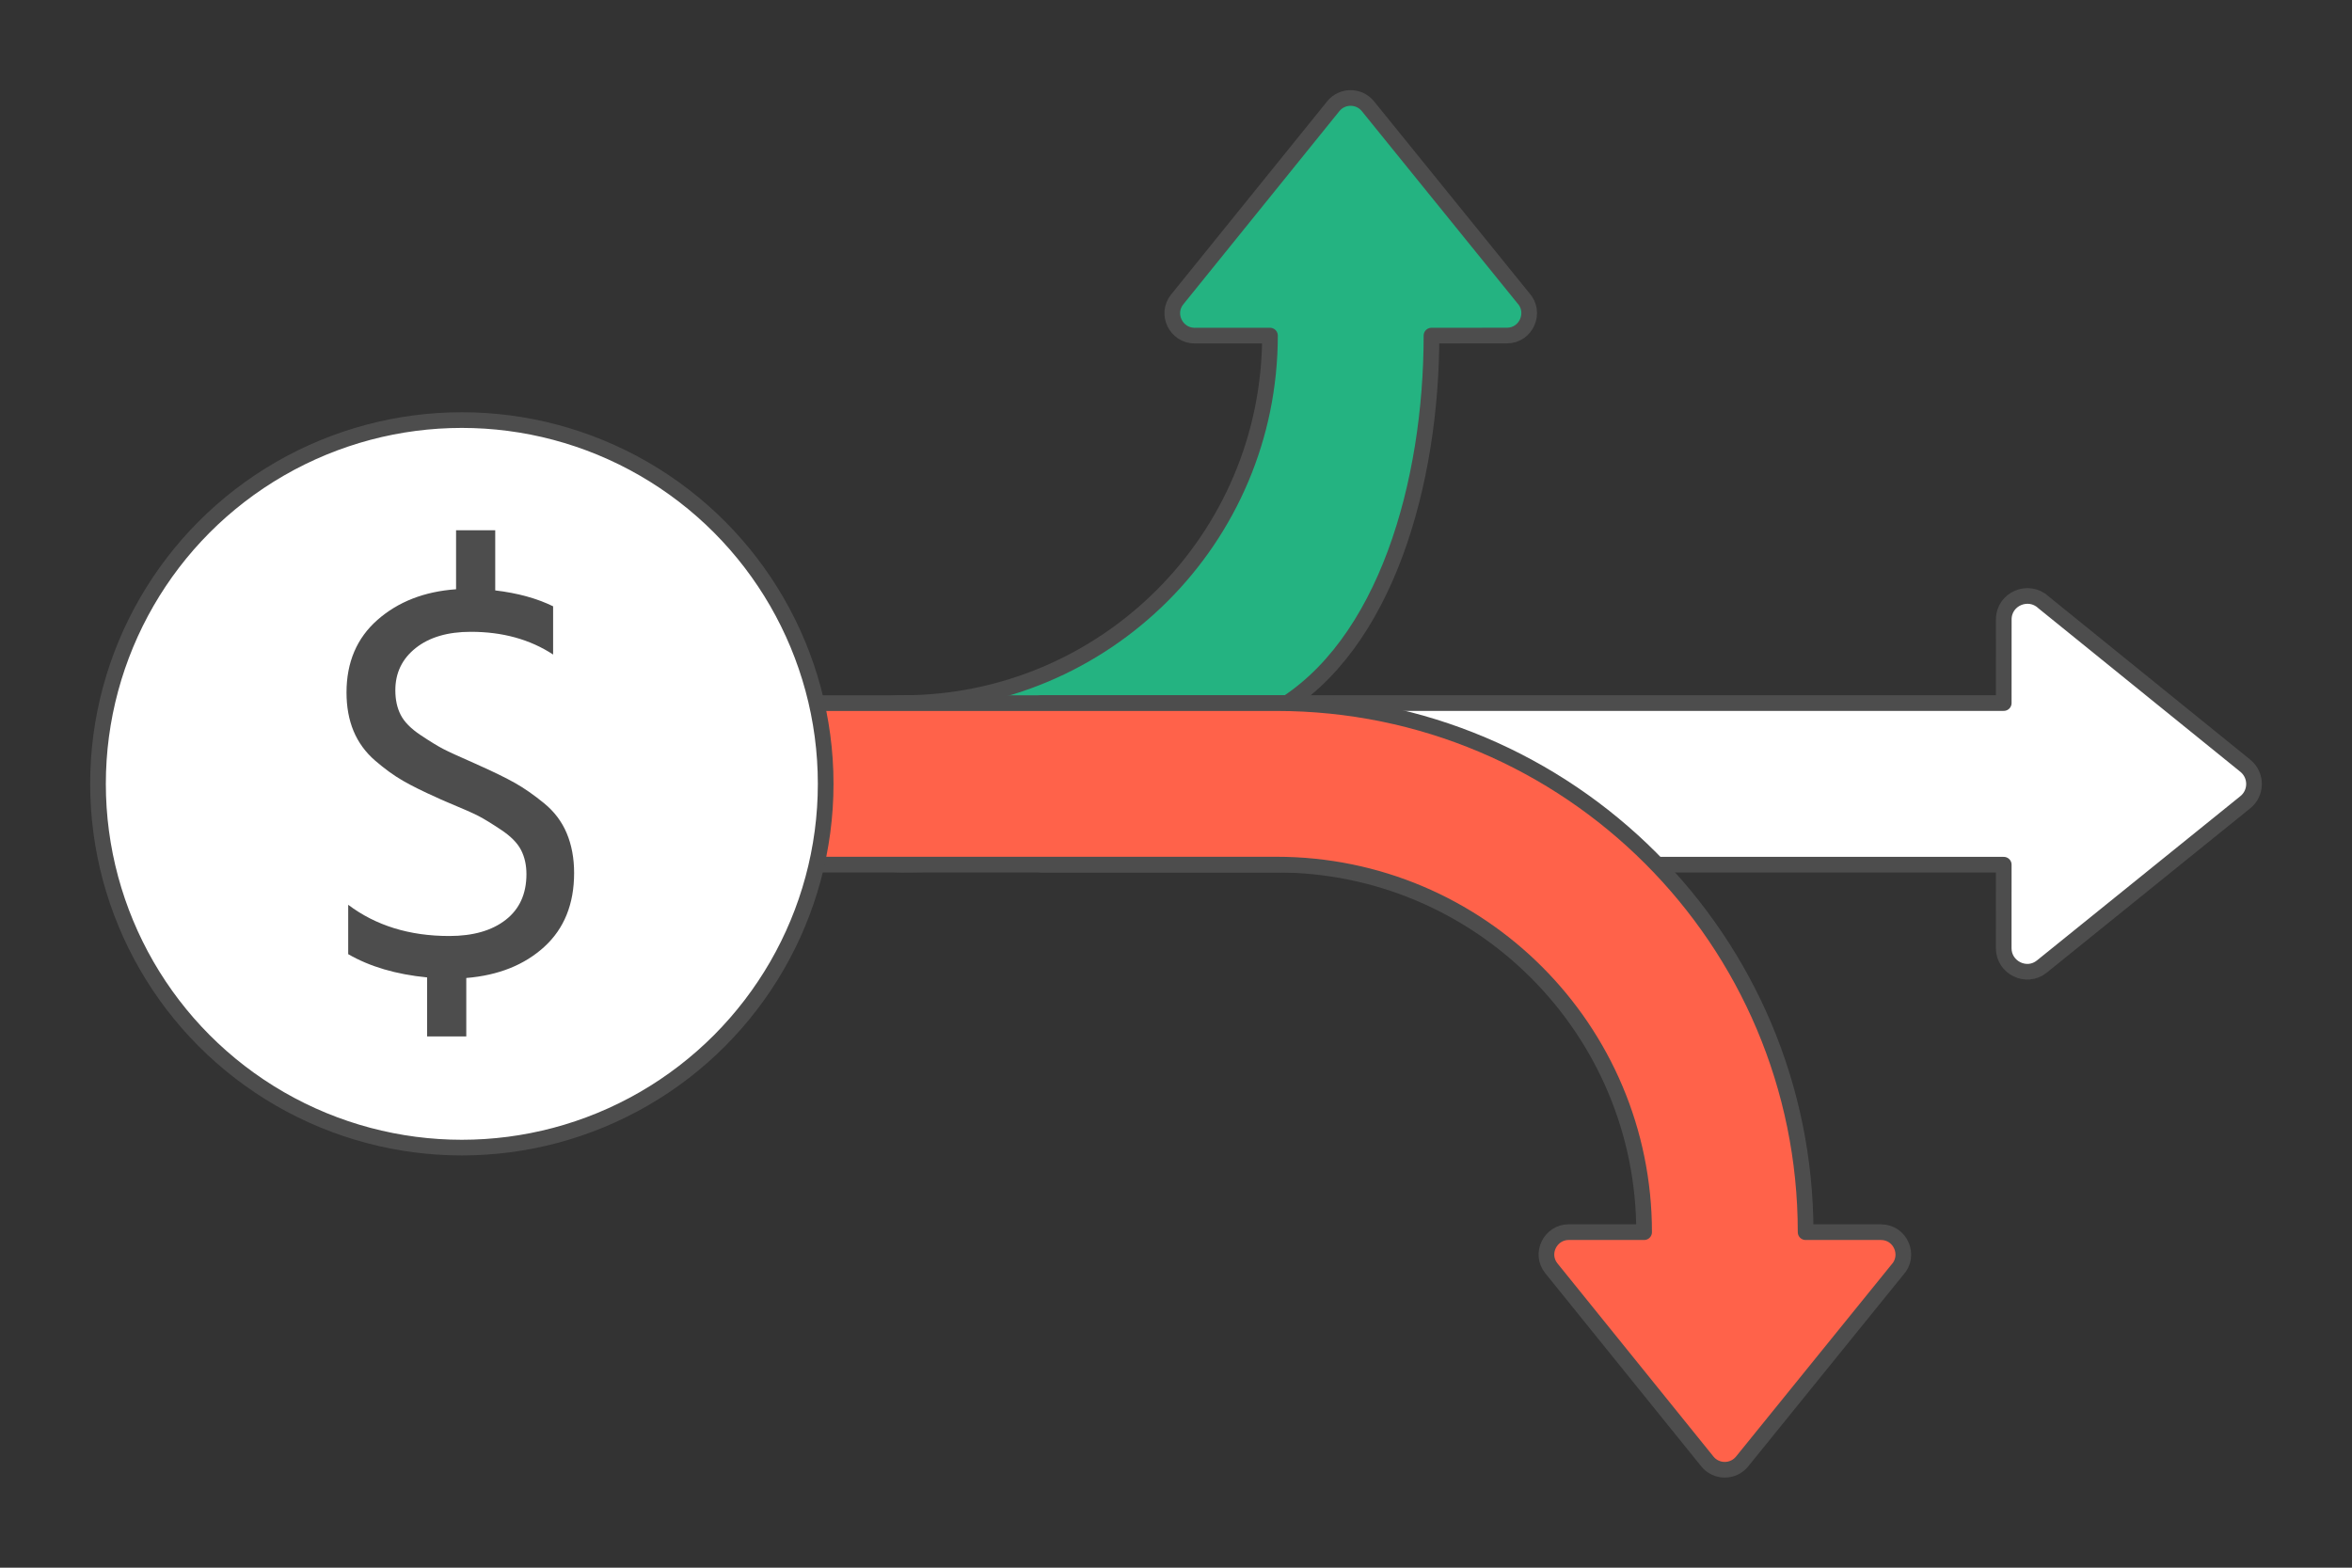 <?xml version="1.0" encoding="UTF-8"?>
<!DOCTYPE svg PUBLIC "-//W3C//DTD SVG 1.1//EN" "http://www.w3.org/Graphics/SVG/1.1/DTD/svg11.dtd">
<!-- Creator: CorelDRAW 2020 (64-Bit) -->
<svg xmlns="http://www.w3.org/2000/svg" xml:space="preserve" width="300px" height="200px" version="1.1" style="shape-rendering:geometricPrecision; text-rendering:geometricPrecision; image-rendering:optimizeQuality; fill-rule:evenodd; clip-rule:evenodd"
viewBox="0 0 7370.1 4913.4"
 xmlns:xlink="http://www.w3.org/1999/xlink"
 xmlns:xodm="http://www.corel.com/coreldraw/odm/2003">
 <rect x="0" y="0" width="7370.1" height="4913.4" fill="#333333" stroke="none"/>
 <defs>
  <style type="text/css">
   <![CDATA[
    .str0 {stroke:#4D4D4D;stroke-width:49.1;stroke-linecap:round;stroke-linejoin:round;stroke-miterlimit:2.613}
    .fil0 {fill:none}
    .fil1 {fill:#24B381}
    .fil2 {fill:white}
    .fil4 {fill:#4D4D4D;fill-rule:nonzero}
    .fil3 {fill:#FF624A;fill-rule:nonzero}
   ]]>
  </style>
 </defs>
 <g id="Layer_x0020_1">
  <g id="_2397777786752">
   <g>
    <g>
     <g>
      <rect class="fil0" width="7370.1" height="4913.4"/>
     </g>
    </g>
   </g>
   <g>
    <path class="fil1 str0" d="M3743.4 1051.9c-57.7,0 -91.5,-67.6 -54.6,-113.4l488.2 -604.5c27.5,-35.4 81.2,-36.1 109.6,-0.9l486.3 600.6c41.3,44.2 10.6,118 -51.2,118l-236.1 0.1c0,457.8 -141.6,973.7 -485.7,1172.4 -300,300 -714.5,485.6 -1172.4,485.6 -139.7,0 -253,-113.3 -253,-253 0,-139.8 113.3,-253.1 253,-253.1 318.1,0 606.2,-128.9 814.6,-337.4 208.4,-208.4 337.4,-496.4 337.4,-814.5 -78.7,0 -157.4,0 -236.1,0.1z"/>
    <path class="fil2 str0" d="M3262.9 2203.5l3015.9 0 0.1 -261.9c0,-65.1 77.7,-97.4 124.3,-53.9l632.4 512.1c37.1,30 36.4,86.5 -0.9,115.4l-636.6 514.2c-48.2,38.9 -119.4,3.3 -119.4,-57.5 0.1,-87.2 0.1,-174.5 0.1,-261.8l-3015.9 0 0 -506.6z"/>
    <path class="fil3 str0" d="M5151.9 3861.8c0,-318.2 -128.9,-606.2 -337.4,-814.6 -208.4,-208.4 -496.4,-337.4 -814.6,-337.4l-2774.1 0 0 -506.1 2774.1 0c457.9,0 872.4,185.6 1172.5,485.7 300,300 485.6,714.5 485.6,1172.4l236.1 0c61.9,0.1 92.5,73.9 51.2,118l-486.2 600.6c-28.5,35.2 -82.1,34.5 -109.7,-0.8l-488.2 -604.6c-36.9,-45.8 -3.1,-113.4 54.6,-113.3l236.1 0.1z"/>
   </g>
   <circle class="fil2 str0" cx="1447.2" cy="2456.7" r="1140.1"/>
   <path class="fil4" d="M1733.2 1900.2l0 151.2c-72.3,-47.4 -158.3,-71.2 -257.9,-71.2 -72.3,0 -129.8,16.9 -172.5,50.7 -42.7,33.8 -64,78 -64,132.5 0,29.7 5.6,55.5 16.9,77.4 11.2,21.9 32,43 62.2,63.1 30.3,20.2 54,34.7 71.2,43.6 17.2,8.9 48.9,23.4 95.1,43.6 8.3,3.6 14.8,6.5 19.6,8.9 45,20.1 81.8,38.2 110.3,54.2 28.4,16 58.7,37.1 90.7,63.2 32,26.1 55.7,57.5 71.1,94.2 15.4,36.8 23.1,78.3 23.1,124.5 0,97.3 -31.1,174.4 -93.3,231.3 -62.3,56.9 -143.8,89.5 -244.6,97.8l0 183.2 -122.7 0 0 -185c-97.3,-9.5 -179.7,-33.8 -247.3,-72.9l0 -154.7c86.6,65.2 192.1,97.8 316.6,97.8 74.7,0 133.7,-16.9 177,-50.7 43.3,-33.8 64.9,-81.5 64.9,-143.2 0,-28.4 -5.6,-53.7 -16.9,-75.6 -11.2,-21.9 -32,-43 -62.2,-63.1 -30.3,-20.2 -54,-34.7 -71.2,-43.6 -17.2,-8.9 -50.1,-23.4 -98.7,-43.6 -14.2,-5.9 -24.9,-10.7 -32,-14.2 -42.7,-19 -78,-36.5 -105.8,-52.5 -27.9,-16 -56.9,-37 -87.2,-63.1 -30.2,-26.1 -52.7,-56.9 -67.6,-92.5 -14.8,-35.6 -22.2,-75.9 -22.2,-121 0,-94.8 32.3,-170.7 96.9,-227.6 64.7,-56.9 146.8,-89 246.4,-96.1l0 -184.9 122.7 0 0 188.5c70,8.3 130.4,24.9 181.4,49.8z"/>
  </g>
 </g>
</svg>
